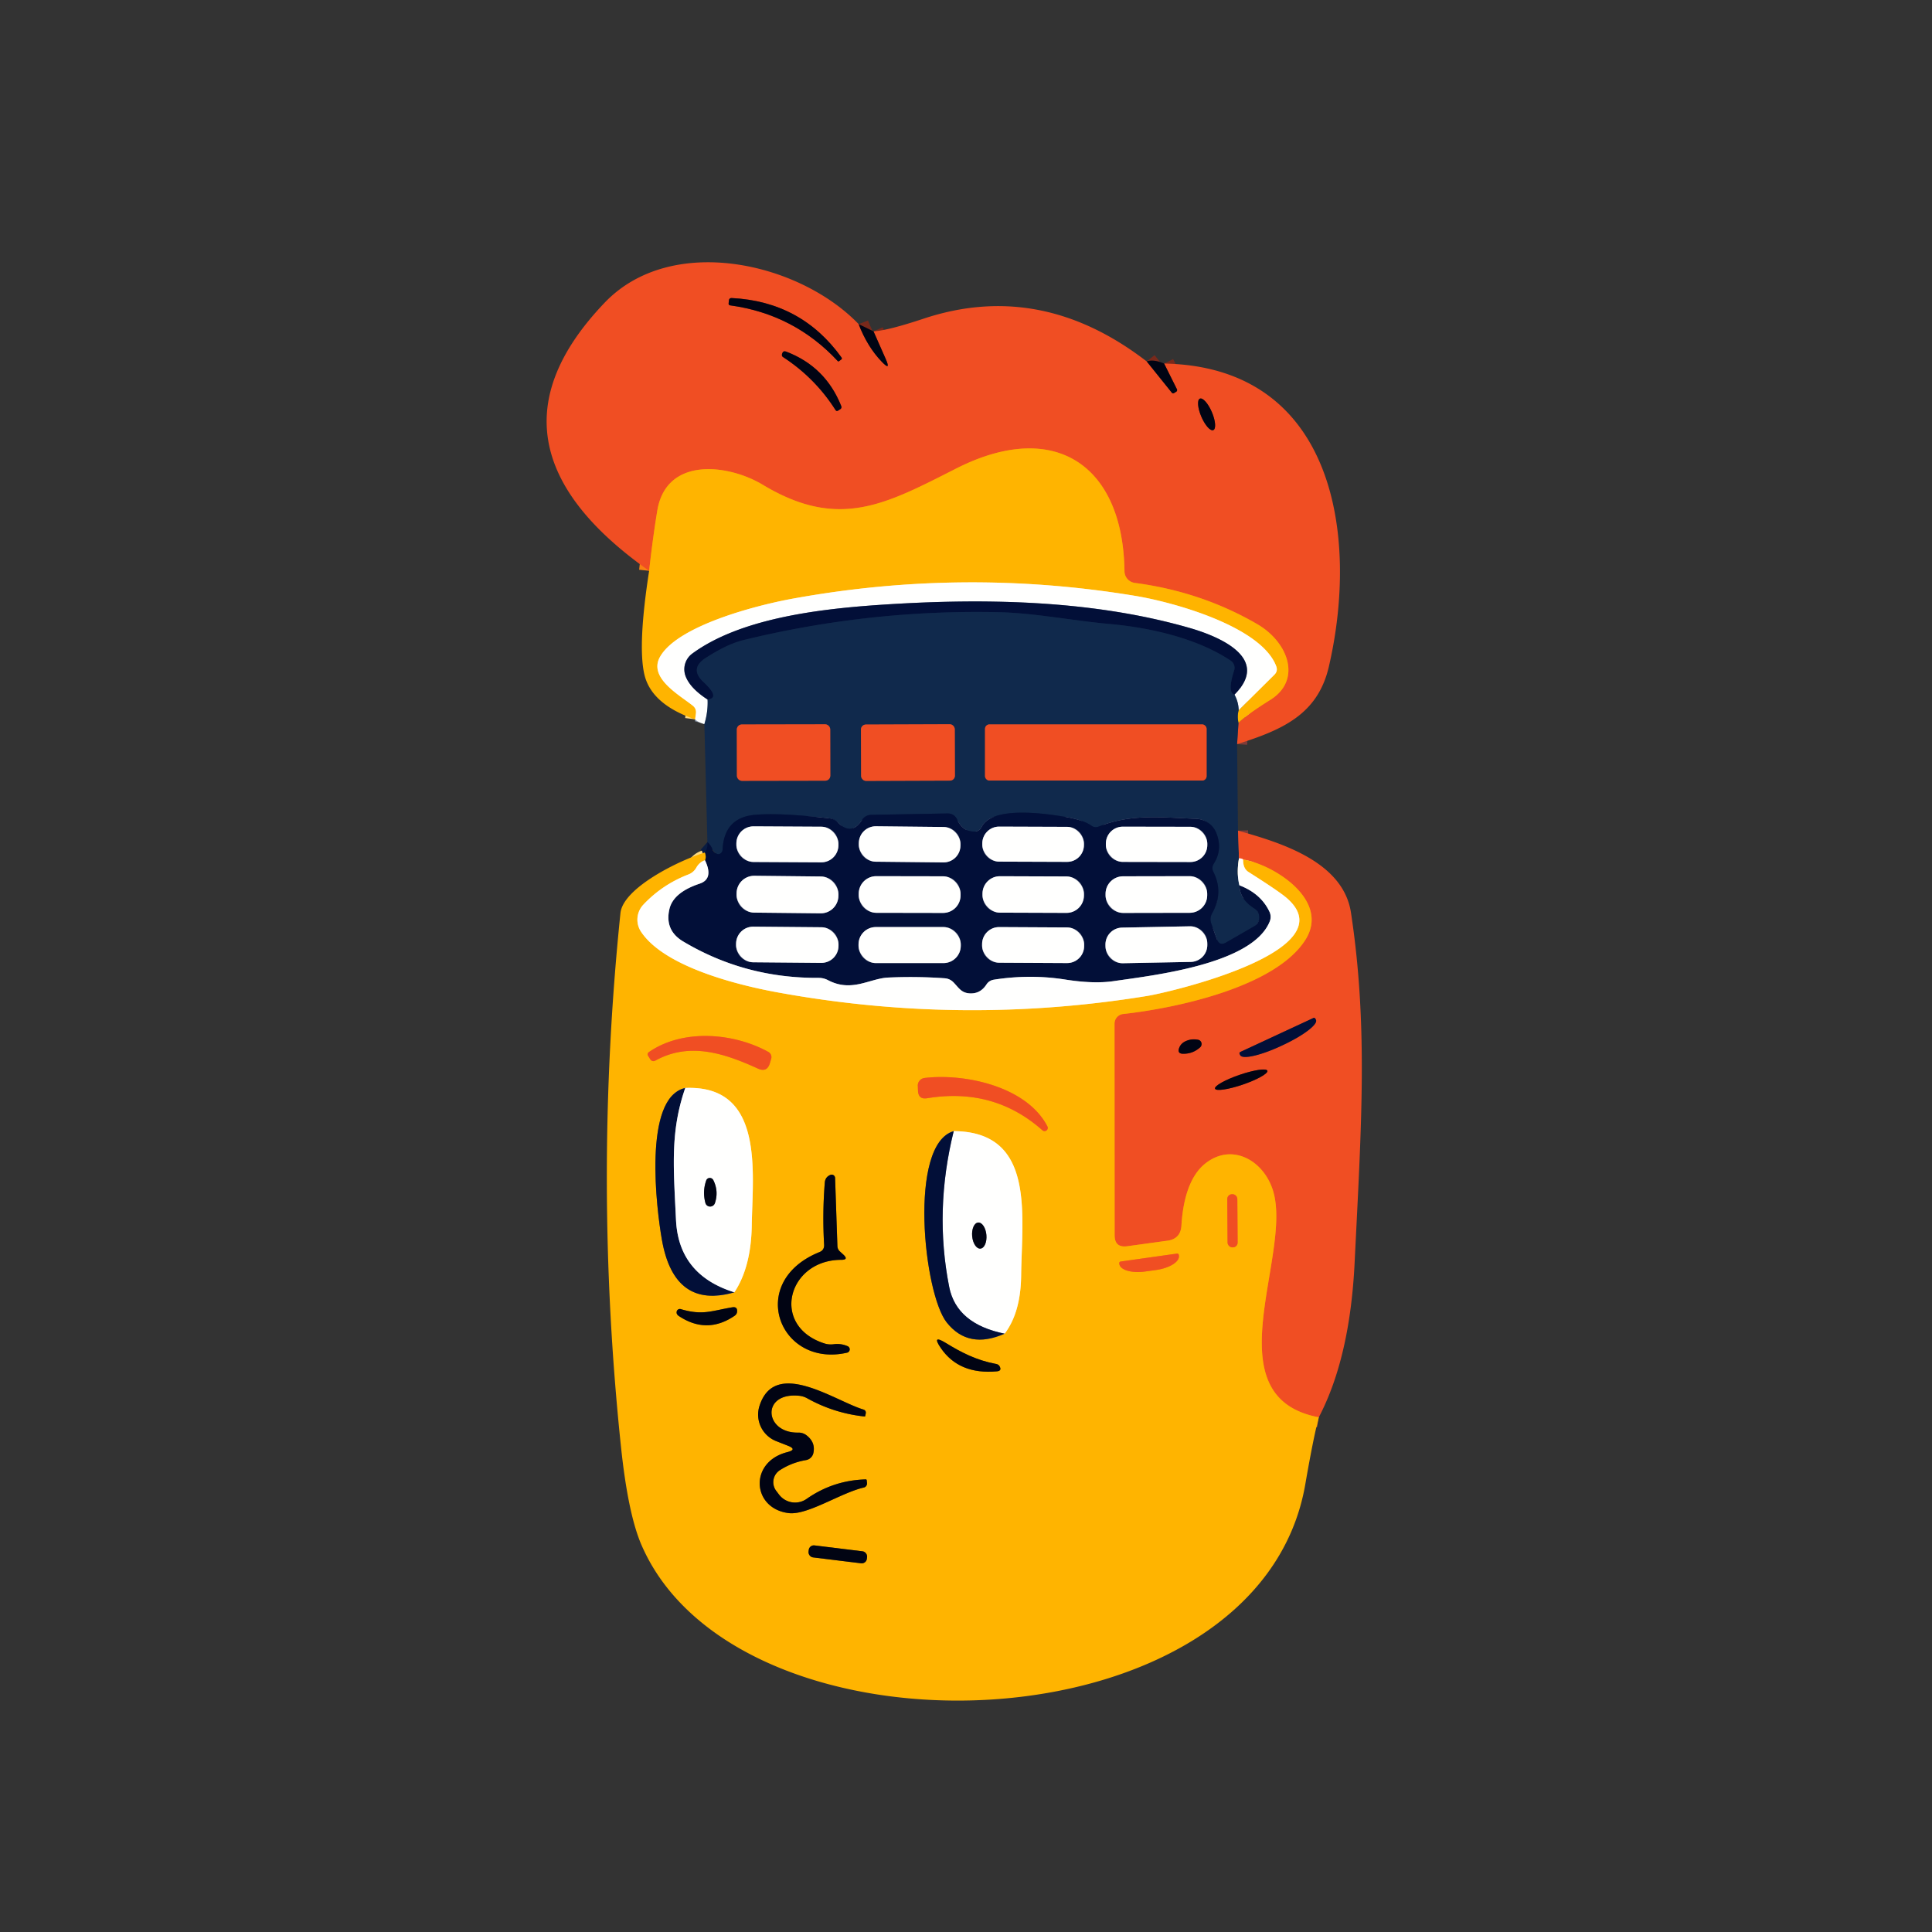<svg viewBox="0.00 0.00 192.00 192.00" version="1.1" xmlns="http://www.w3.org/2000/svg">
<rect x="0.00" y="0.00" width="192.00" height="192.00" fill="#333333" stroke="none"/>
<g stroke-linecap="butt" fill="none" stroke-width="2.00">
<path d="M 85.33 32.21
  Q 86.19 34.45 87.62 35.94
  Q 88.58 36.94 88.02 35.67
  L 86.81 32.93" stroke="#79291b"></path>
<path d="M 113.96 35.92
  L 116.45 39.02
  Q 116.55 39.14 116.68 39.06
  Q 116.78 39.00 116.89 38.93
  A 0.19 0.19 0.0 0 0 116.96 38.68
  L 115.69 36.13" stroke="#79291b"></path>
<path d="M 122.94 73.95
  L 123.08 71.83" stroke="#803c38"></path>
<path d="M 123.08 71.83
  Q 123.94 70.99 126.26 69.54
  C 129.39 67.57 128.04 63.83 124.95 62.03
  Q 119.39 58.80 112.78 57.93
  A 1.18 1.18 0.0 0 1 111.75 56.77
  C 111.61 46.23 104.83 41.61 95.07 46.54
  C 88.05 50.09 83.39 52.74 75.81 48.18
  C 72.43 46.14 66.22 45.32 65.32 50.75
  Q 64.87 53.49 64.51 56.73" stroke="#f88112"></path>
<path d="M 123.08 71.83
  Q 122.93 71.17 123.10 70.57" stroke="#886f26"></path>
<path d="M 123.10 70.57
  L 126.65 67.05
  Q 127.01 66.69 126.83 66.21
  C 125.35 62.27 116.67 59.85 112.77 59.21
  Q 95.74 56.40 78.75 59.50
  C 75.08 60.17 67.35 62.19 65.60 65.26
  C 64.40 67.36 67.50 69.05 68.85 70.13
  Q 69.22 70.43 69.16 70.90
  L 69.08 71.49" stroke="#ffda7f"></path>
<path d="M 123.03 82.55
  L 123.13 85.30" stroke="#803c38"></path>
<path d="M 123.13 85.30
  Q 122.87 86.77 123.17 87.98" stroke="#8894a5"></path>
<path d="M 123.17 87.98
  Q 123.20 89.37 124.67 90.29
  A 1.04 1.03 -43.9 0 1 124.63 92.06
  L 121.84 93.67
  Q 121.19 94.04 120.93 93.33
  L 120.38 91.80
  Q 120.18 91.26 120.46 90.76
  Q 121.62 88.71 120.59 86.66
  Q 120.37 86.23 120.63 85.82
  Q 121.53 84.40 120.87 82.77
  A 2.26 2.25 -10.1 0 0 118.86 81.37
  C 115.43 81.25 112.46 80.84 109.20 82.14
  Q 108.80 82.30 108.45 82.05
  Q 107.61 81.44 105.50 81.12
  C 104.17 80.92 98.62 80.01 97.55 82.19
  Q 97.32 82.64 96.82 82.64
  Q 95.67 82.64 95.13 81.46
  Q 94.83 80.83 94.14 80.84
  L 86.57 80.98
  A 1.10 1.09 -73.7 0 0 85.67 81.48
  Q 84.61 83.12 83.25 81.72
  Q 82.93 81.38 82.46 81.33
  Q 77.45 80.75 75.00 80.98
  Q 71.96 81.26 71.81 84.44
  Q 71.79 84.69 71.58 84.83
  Q 71.38 84.96 71.09 84.77
  Q 70.89 84.64 70.80 84.41
  Q 70.65 84.00 70.30 83.69" stroke="#091c42"></path>
<path d="M 123.10 70.57
  Q 123.07 69.73 122.68 69.03" stroke="#8894a5"></path>
<path d="M 122.68 69.03
  C 126.49 65.23 120.62 63.08 118.10 62.37
  C 108.25 59.56 97.33 59.42 87.01 60.14
  C 81.30 60.55 73.53 61.47 68.79 64.96
  A 1.94 1.93 60.8 0 0 68.15 67.24
  Q 68.62 68.42 70.32 69.52" stroke="#81879b"></path>
<path d="M 70.32 69.52
  Q 70.37 70.75 70.00 71.96" stroke="#8894a5"></path>
<path d="M 131.06 140.85
  C 120.31 138.81 128.55 124.64 126.49 118.26
  C 125.53 115.27 122.37 113.52 119.73 115.67
  C 118.03 117.06 117.53 119.75 117.41 121.79
  Q 117.33 123.12 116.01 123.30
  L 112.02 123.85
  Q 110.77 124.02 110.77 122.75
  L 110.76 101.73
  A 0.97 0.96 87.0 0 1 111.62 100.77
  C 116.76 100.21 126.76 98.12 129.74 93.38
  C 132.22 89.43 126.52 85.90 123.54 85.42" stroke="#f88112"></path>
<path d="M 123.54 85.42
  Q 123.43 85.31 123.13 85.30" stroke="#f8a791"></path>
<path d="M 122.68 69.03
  Q 121.94 68.82 122.65 66.62
  A 0.85 0.84 -64.7 0 0 122.31 65.66
  C 118.97 63.41 114.21 62.36 110.25 62.01
  C 106.52 61.67 102.73 60.91 99.24 60.84
  Q 86.39 60.56 73.89 63.61
  C 72.57 63.93 71.23 64.68 70.14 65.38
  Q 68.47 66.45 69.93 67.80
  Q 71.61 69.36 70.32 69.52" stroke="#091c42"></path>
<path d="M 123.17 87.98
  Q 125.31 88.80 126.16 90.61
  A 1.20 1.20 0.0 0 1 126.19 91.56
  C 124.49 95.85 114.51 96.94 110.70 97.50
  Q 108.71 97.80 105.82 97.34
  Q 102.35 96.80 98.77 97.36
  Q 98.29 97.44 98.03 97.84
  Q 97.38 98.84 96.24 98.71
  C 95.50 98.62 95.24 98.12 94.76 97.63
  Q 94.40 97.26 93.89 97.22
  Q 91.08 97.02 88.25 97.15
  C 86.41 97.24 84.65 98.65 82.29 97.41
  Q 81.85 97.18 81.36 97.18
  Q 74.04 97.23 67.89 93.56
  Q 66.05 92.46 66.52 90.37
  Q 66.89 88.70 69.52 87.82
  Q 70.95 87.35 70.06 85.49" stroke="#81879b"></path>
<path d="M 70.06 85.49
  Q 70.21 85.15 70.04 84.73" stroke="#81621c"></path>
<path d="M 70.06 85.49
  Q 69.51 85.67 69.19 86.24
  A 1.52 1.49 -85.0 0 1 68.42 86.90
  Q 65.82 87.90 63.93 89.91
  A 2.17 2.17 0.0 0 0 63.71 92.60
  C 66.04 96.10 73.34 97.90 77.27 98.62
  Q 95.59 101.97 113.98 98.98
  C 116.48 98.57 134.01 94.42 127.81 89.19
  Q 127.04 88.54 124.08 86.66
  Q 123.52 86.31 123.54 85.42" stroke="#ffda7f"></path>
<path d="M 72.58 30.35
  Q 78.92 31.22 83.26 35.89
  Q 83.31 35.94 83.37 35.90
  L 83.60 35.73
  Q 83.71 35.65 83.63 35.53
  Q 79.64 29.97 72.72 29.62
  Q 72.46 29.61 72.44 29.86
  L 72.41 30.14
  Q 72.39 30.33 72.58 30.35" stroke="#79291b"></path>
<path d="M 83.50 40.67
  Q 83.68 40.55 83.60 40.35
  Q 82.04 36.43 78.12 34.94
  Q 77.84 34.84 77.74 35.11
  Q 77.64 35.37 77.81 35.48
  Q 81.01 37.56 83.04 40.76
  Q 83.14 40.90 83.28 40.81
  L 83.50 40.67" stroke="#79291b"></path>
<path d="M 120.577 42.744
  A 1.70 0.57 66.9 0 0 120.434 40.956
  A 1.70 0.57 66.9 0 0 119.243 39.616
  A 1.70 0.57 66.9 0 0 119.386 41.404
  A 1.70 0.57 66.9 0 0 120.577 42.744" stroke="#79291b"></path>
<path d="M 82.506 72.482
  A 0.50 0.50 0.0 0 0 82.005 71.983
  L 73.725 71.997
  A 0.50 0.50 0.0 0 0 73.226 72.498
  L 73.234 77.098
  A 0.50 0.50 0.0 0 0 73.735 77.597
  L 82.015 77.583
  A 0.50 0.50 0.0 0 0 82.514 77.082
  L 82.506 72.482" stroke="#803c38"></path>
<path d="M 94.882 72.464
  A 0.49 0.49 0.0 0 0 94.39 71.975
  L 86.05 72.005
  A 0.49 0.49 0.0 0 0 85.562 72.496
  L 85.578 77.116
  A 0.49 0.49 0.0 0 0 86.07 77.605
  L 94.41 77.575
  A 0.49 0.49 0.0 0 0 94.898 77.084
  L 94.882 72.464" stroke="#803c38"></path>
<path d="M 119.91 72.43
  A 0.44 0.44 0.0 0 0 119.47 71.99
  L 98.33 71.99
  A 0.44 0.44 0.0 0 0 97.89 72.43
  L 97.89 77.13
  A 0.44 0.44 0.0 0 0 98.33 77.57
  L 119.47 77.57
  A 0.44 0.44 0.0 0 0 119.91 77.13
  L 119.91 72.43" stroke="#803c38"></path>
<path d="M 83.32 83.867
  A 1.70 1.70 0.0 0 0 81.629 82.158
  L 74.889 82.122
  A 1.70 1.70 0.0 0 0 73.18 83.814
  L 73.18 83.954
  A 1.70 1.70 0.0 0 0 74.871 85.662
  L 81.611 85.698
  A 1.70 1.70 0.0 0 0 83.32 84.007
  L 83.32 83.867" stroke="#81879b"></path>
<path d="M 95.451 83.883
  A 1.68 1.68 0.0 0 0 93.788 82.185
  L 87.049 82.115
  A 1.68 1.68 0.0 0 0 85.351 83.777
  L 85.349 83.937
  A 1.68 1.68 0.0 0 0 87.012 85.635
  L 93.751 85.705
  A 1.68 1.68 0.0 0 0 95.449 84.043
  L 95.451 83.883" stroke="#81879b"></path>
<path d="M 107.72 83.848
  A 1.67 1.67 0.0 0 0 106.056 82.172
  L 99.296 82.148
  A 1.67 1.67 0.0 0 0 97.62 83.812
  L 97.62 83.952
  A 1.67 1.67 0.0 0 0 99.284 85.628
  L 106.044 85.652
  A 1.67 1.67 0.0 0 0 107.72 83.988
  L 107.72 83.848" stroke="#81879b"></path>
<path d="M 119.98 83.849
  A 1.68 1.68 0.0 0 0 118.303 82.166
  L 111.583 82.154
  A 1.68 1.68 0.0 0 0 109.9 83.831
  L 109.9 83.971
  A 1.68 1.68 0.0 0 0 111.577 85.654
  L 118.297 85.666
  A 1.68 1.68 0.0 0 0 119.98 83.989
  L 119.98 83.849" stroke="#81879b"></path>
<path d="M 83.321 88.873
  A 1.75 1.75 0.0 0 0 81.589 87.105
  L 74.969 87.035
  A 1.75 1.75 0.0 0 0 73.201 88.767
  L 73.199 88.927
  A 1.75 1.75 0.0 0 0 74.931 90.695
  L 81.551 90.765
  A 1.75 1.75 0.0 0 0 83.319 89.033
  L 83.321 88.873" stroke="#81879b"></path>
<path d="M 95.46 88.829
  A 1.74 1.74 0.0 0 0 93.723 87.086
  L 87.083 87.074
  A 1.74 1.74 0.0 0 0 85.34 88.811
  L 85.34 88.971
  A 1.74 1.74 0.0 0 0 87.077 90.714
  L 93.717 90.726
  A 1.74 1.74 0.0 0 0 95.46 88.989
  L 95.46 88.829" stroke="#81879b"></path>
<path d="M 107.72 88.838
  A 1.73 1.73 0.0 0 0 105.996 87.102
  L 99.376 87.079
  A 1.73 1.73 0.0 0 0 97.64 88.802
  L 97.64 88.962
  A 1.73 1.73 0.0 0 0 99.364 90.698
  L 105.984 90.722
  A 1.73 1.73 0.0 0 0 107.72 88.998
  L 107.72 88.838" stroke="#81879b"></path>
<path d="M 119.97 88.811
  A 1.74 1.74 0.0 0 0 118.227 87.074
  L 111.607 87.086
  A 1.74 1.74 0.0 0 0 109.87 88.829
  L 109.87 88.989
  A 1.74 1.74 0.0 0 0 111.613 90.726
  L 118.233 90.714
  A 1.74 1.74 0.0 0 0 119.97 88.971
  L 119.97 88.811" stroke="#81879b"></path>
<path d="M 83.33 93.864
  A 1.70 1.70 0.0 0 0 81.645 92.15
  L 74.866 92.091
  A 1.70 1.70 0.0 0 0 73.151 93.776
  L 73.15 93.916
  A 1.70 1.70 0.0 0 0 74.835 95.63
  L 81.614 95.689
  A 1.70 1.70 0.0 0 0 83.329 94.004
  L 83.33 93.864" stroke="#81879b"></path>
<path d="M 95.48 93.85
  A 1.72 1.72 0.0 0 0 93.76 92.13
  L 87.04 92.13
  A 1.72 1.72 0.0 0 0 85.32 93.85
  L 85.32 93.99
  A 1.72 1.72 0.0 0 0 87.04 95.71
  L 93.76 95.71
  A 1.72 1.72 0.0 0 0 95.48 93.99
  L 95.48 93.85" stroke="#81879b"></path>
<path d="M 107.74 93.867
  A 1.69 1.69 0.0 0 0 106.059 92.168
  L 99.299 92.132
  A 1.69 1.69 0.0 0 0 97.6 93.814
  L 97.6 93.974
  A 1.69 1.69 0.0 0 0 99.281 95.672
  L 106.041 95.708
  A 1.69 1.69 0.0 0 0 107.74 94.026
  L 107.74 93.867" stroke="#81879b"></path>
<path d="M 119.977 93.703
  A 1.68 1.68 0.0 0 0 118.265 92.055
  L 111.507 92.185
  A 1.68 1.68 0.0 0 0 109.859 93.897
  L 109.863 94.077
  A 1.68 1.68 0.0 0 0 111.575 95.725
  L 118.333 95.595
  A 1.68 1.68 0.0 0 0 119.981 93.883
  L 119.977 93.703" stroke="#81879b"></path>
<path d="M 130.52 101.17
  L 123.27 104.54
  A 0.15 0.15 0.0 0 0 123.19 104.74
  L 123.25 104.86
  A 4.03 0.88 -24.9 0 0 127.28 103.96
  L 127.49 103.86
  A 4.03 0.88 -24.9 0 0 130.78 101.36
  L 130.72 101.24
  A 0.15 0.15 0.0 0 0 130.52 101.17" stroke="#792f2e"></path>
<path d="M 117.98 103.41
  Q 117.33 103.64 117.16 104.22
  Q 117.03 104.70 117.53 104.72
  Q 118.53 104.75 119.27 104.08
  A 0.44 0.43 -60.9 0 0 119.06 103.33
  Q 118.48 103.22 117.98 103.41" stroke="#79291b"></path>
<path d="M 125.952 106.409
  A 2.75 0.51 -18.9 0 0 123.185 106.817
  A 2.75 0.51 -18.9 0 0 120.748 108.191
  A 2.75 0.51 -18.9 0 0 123.515 107.782
  A 2.75 0.51 -18.9 0 0 125.952 106.409" stroke="#79291b"></path>
<path d="M 76.36 104.54
  C 72.94 102.65 67.90 102.21 64.51 104.54
  Q 64.26 104.71 64.43 104.96
  L 64.61 105.25
  Q 64.82 105.57 65.15 105.39
  C 68.57 103.51 72.06 104.71 75.31 106.19
  Q 76.24 106.62 76.52 105.63
  L 76.64 105.22
  A 0.59 0.59 0.0 0 0 76.36 104.54" stroke="#f88112"></path>
<path d="M 104.10 111.96
  C 102.03 107.91 95.74 106.65 91.87 107.13
  A 0.76 0.75 -4.6 0 0 91.21 107.90
  L 91.23 108.39
  Q 91.26 109.29 92.15 109.14
  Q 98.79 108.05 103.61 112.34
  A 0.32 0.32 0.0 0 0 104.10 111.96" stroke="#f88112"></path>
<path d="M 72.98 128.43
  Q 74.65 125.90 74.71 121.75
  C 74.79 116.50 75.99 107.79 68.10 108.12" stroke="#ffda7f"></path>
<path d="M 68.10 108.12
  C 63.86 109.06 65.25 120.23 65.78 123.21
  Q 67.00 130.14 72.98 128.43" stroke="#81621c"></path>
<path d="M 68.10 108.12
  C 66.60 112.45 66.93 115.97 67.18 121.24
  Q 67.44 126.70 72.98 128.43" stroke="#81879b"></path>
<path d="M 94.78 112.41
  C 90.25 113.69 91.78 128.54 94.09 131.43
  Q 96.24 134.13 99.84 132.54" stroke="#81621c"></path>
<path d="M 99.84 132.54
  Q 101.44 130.43 101.48 126.75
  C 101.55 120.70 102.91 112.47 94.78 112.41" stroke="#ffda7f"></path>
<path d="M 99.84 132.54
  Q 95.06 131.57 94.33 127.89
  Q 92.83 120.28 94.78 112.41" stroke="#81879b"></path>
<path d="M 81.44 124.43
  C 74.14 127.38 77.43 135.96 84.17 134.43
  A 0.34 0.34 0.0 0 0 84.23 133.78
  Q 83.56 133.49 82.84 133.59
  Q 82.37 133.65 81.93 133.51
  C 76.53 131.78 78.28 125.20 83.61 125.20
  Q 84.37 125.20 83.81 124.68
  L 83.46 124.36
  A 0.76 0.73 -70.5 0 1 83.22 123.83
  L 82.99 117.06
  A 0.34 0.34 0.0 0 0 82.52 116.76
  Q 82.02 116.97 81.97 117.50
  Q 81.72 120.58 81.90 123.69
  Q 81.93 124.23 81.44 124.43" stroke="#805c0a"></path>
<path d="M 122.965 119.147
  A 0.47 0.47 0.0 0 0 122.492 118.68
  L 122.432 118.68
  A 0.47 0.47 0.0 0 0 121.965 119.153
  L 121.995 123.493
  A 0.47 0.47 0.0 0 0 122.468 123.96
  L 122.528 123.96
  A 0.47 0.47 0.0 0 0 122.995 123.487
  L 122.965 119.147" stroke="#f88112"></path>
<path d="M 116.97 124.58
  L 111.37 125.37
  A 0.16 0.16 0.0 0 0 111.23 125.55
  L 111.24 125.62
  A 2.44 1.09 -8.0 0 0 113.81 126.36
  L 114.90 126.21
  A 2.44 1.09 -8.0 0 0 117.16 124.79
  L 117.15 124.72
  A 0.16 0.16 0.0 0 0 116.97 124.58" stroke="#f88112"></path>
<path d="M 72.77 129.92
  C 70.72 130.26 69.84 130.75 67.66 130.10
  A 0.33 0.32 -81.6 0 0 67.24 130.42
  Q 67.23 130.63 67.47 130.79
  Q 70.25 132.63 72.99 130.77
  Q 73.23 130.61 73.25 130.36
  Q 73.30 129.83 72.77 129.92" stroke="#805c0a"></path>
<path d="M 99.00 135.55
  C 97.02 135.18 95.53 134.40 93.99 133.46
  Q 92.55 132.58 93.50 133.97
  Q 95.32 136.63 99.09 136.28
  Q 99.57 136.23 99.35 135.80
  Q 99.25 135.60 99.00 135.55" stroke="#805c0a"></path>
<path d="M 78.25 144.31
  C 74.41 145.27 74.72 149.92 78.38 150.37
  C 80.24 150.60 83.57 148.35 85.84 147.83
  A 0.43 0.41 79.9 0 0 86.16 147.35
  L 86.13 147.09
  Q 86.11 147.02 86.04 147.02
  Q 82.80 147.11 80.16 148.96
  A 2.00 2.00 0.0 0 1 77.42 148.53
  L 77.14 148.16
  A 1.42 1.42 0.0 0 1 77.51 146.10
  Q 78.69 145.34 80.11 145.10
  A 0.91 0.90 0.9 0 0 80.83 144.41
  Q 81.07 143.34 80.14 142.63
  A 1.30 1.30 0.0 0 0 79.33 142.37
  C 75.94 142.44 75.61 138.33 79.42 138.71
  A 2.11 2.00 60.6 0 1 80.20 138.95
  Q 82.79 140.40 85.74 140.75
  Q 85.97 140.77 85.97 140.77
  L 86.03 140.51
  Q 86.11 140.17 85.78 140.07
  C 82.95 139.21 76.99 134.92 75.47 139.74
  A 2.83 2.83 0.0 0 0 77.12 143.21
  L 78.29 143.67
  Q 79.27 144.05 78.25 144.31" stroke="#805c0a"></path>
<path d="M 86.169 154.737
  A 0.51 0.51 0.0 0 0 85.725 154.168
  L 80.941 153.581
  A 0.51 0.51 0.0 0 0 80.373 154.025
  L 80.351 154.203
  A 0.51 0.51 0.0 0 0 80.795 154.772
  L 85.579 155.359
  A 0.51 0.51 0.0 0 0 86.147 154.915
  L 86.169 154.737" stroke="#805c0a"></path>
<path d="M 70.89 117.28
  A 0.39 0.38 41.5 0 0 70.18 117.32
  Q 69.80 118.41 70.10 119.54
  A 0.50 0.49 -43.6 0 0 71.05 119.56
  Q 71.44 118.39 70.89 117.28" stroke="#808289"></path>
<path d="M 97.436 124.085
  A 1.30 0.71 84.9 0 0 98.027 122.727
  A 1.30 0.71 84.9 0 0 97.204 121.495
  A 1.30 0.71 84.9 0 0 96.613 122.853
  A 1.30 0.71 84.9 0 0 97.436 124.085" stroke="#808289"></path>
</g>
<path d="M 85.33 32.21
  Q 86.19 34.45 87.62 35.94
  Q 88.58 36.94 88.02 35.67
  L 86.81 32.93
  Q 88.23 32.85 91.75 31.68
  Q 103.42 27.79 113.96 35.92
  L 116.45 39.02
  Q 116.55 39.14 116.68 39.06
  Q 116.78 39.00 116.89 38.93
  A 0.19 0.19 0.0 0 0 116.96 38.68
  L 115.69 36.13
  C 132.59 36.45 135.09 53.17 132.06 66.25
  C 130.97 70.94 127.55 72.51 122.94 73.95
  L 123.08 71.83
  Q 123.94 70.99 126.26 69.54
  C 129.39 67.57 128.04 63.83 124.95 62.03
  Q 119.39 58.80 112.78 57.93
  A 1.18 1.18 0.0 0 1 111.75 56.77
  C 111.61 46.23 104.83 41.61 95.07 46.54
  C 88.05 50.09 83.39 52.74 75.81 48.18
  C 72.43 46.14 66.22 45.32 65.32 50.75
  Q 64.87 53.49 64.51 56.73
  Q 46.66 44.13 60.09 30.08
  C 66.72 23.15 79.41 26.06 85.33 32.21
  Z
  M 72.58 30.35
  Q 78.92 31.22 83.26 35.89
  Q 83.31 35.94 83.37 35.90
  L 83.60 35.73
  Q 83.71 35.65 83.63 35.53
  Q 79.64 29.97 72.72 29.62
  Q 72.46 29.61 72.44 29.86
  L 72.41 30.14
  Q 72.39 30.33 72.58 30.35
  Z
  M 83.50 40.67
  Q 83.68 40.55 83.60 40.35
  Q 82.04 36.43 78.12 34.94
  Q 77.84 34.84 77.74 35.11
  Q 77.64 35.37 77.81 35.48
  Q 81.01 37.56 83.04 40.76
  Q 83.14 40.90 83.28 40.81
  L 83.50 40.67
  Z
  M 120.577 42.744
  A 1.70 0.57 66.9 0 0 120.434 40.956
  A 1.70 0.57 66.9 0 0 119.243 39.616
  A 1.70 0.57 66.9 0 0 119.386 41.404
  A 1.70 0.57 66.9 0 0 120.577 42.744
  Z" fill="#f04e23"></path>
<path d="M 72.58 30.35
  Q 72.39 30.33 72.41 30.14
  L 72.44 29.86
  Q 72.46 29.61 72.72 29.62
  Q 79.64 29.97 83.63 35.53
  Q 83.71 35.65 83.60 35.73
  L 83.37 35.90
  Q 83.31 35.94 83.26 35.89
  Q 78.92 31.22 72.58 30.35
  Z" fill="#010413"></path>
<path d="M 85.33 32.21
  L 86.81 32.93
  L 88.02 35.67
  Q 88.58 36.94 87.62 35.94
  Q 86.19 34.45 85.33 32.21
  Z" fill="#010413"></path>
<path d="M 83.04 40.76
  Q 81.01 37.56 77.81 35.48
  Q 77.64 35.37 77.74 35.11
  Q 77.84 34.84 78.12 34.94
  Q 82.04 36.43 83.60 40.35
  Q 83.68 40.55 83.50 40.67
  L 83.28 40.81
  Q 83.14 40.90 83.04 40.76
  Z" fill="#010413"></path>
<path d="M 113.96 35.92
  Q 114.64 35.68 115.69 36.13
  L 116.96 38.68
  A 0.19 0.19 0.0 0 1 116.89 38.93
  Q 116.78 39.00 116.68 39.06
  Q 116.55 39.14 116.45 39.02
  L 113.96 35.92
  Z" fill="#010413"></path>
<ellipse ry="0.57" rx="1.70" transform="translate(119.91,41.18) rotate(66.9)" cy="0.00" cx="0.00" fill="#010413"></ellipse>
<path d="M 123.08 71.83
  Q 122.93 71.17 123.10 70.57
  L 126.65 67.05
  Q 127.01 66.69 126.83 66.21
  C 125.35 62.27 116.67 59.85 112.77 59.21
  Q 95.74 56.40 78.75 59.50
  C 75.08 60.17 67.35 62.19 65.60 65.26
  C 64.40 67.36 67.50 69.05 68.85 70.13
  Q 69.22 70.43 69.16 70.90
  L 69.08 71.49
  Q 64.71 69.99 64.03 67.00
  Q 63.37 64.09 64.51 56.73
  Q 64.87 53.49 65.32 50.75
  C 66.22 45.32 72.43 46.14 75.81 48.18
  C 83.39 52.74 88.05 50.09 95.07 46.54
  C 104.83 41.61 111.61 46.23 111.75 56.77
  A 1.18 1.18 0.0 0 0 112.78 57.93
  Q 119.39 58.80 124.95 62.03
  C 128.04 63.83 129.39 67.57 126.26 69.54
  Q 123.94 70.99 123.08 71.83
  Z" fill="#ffb400"></path>
<path d="M 123.10 70.57
  Q 123.07 69.73 122.68 69.03
  C 126.49 65.23 120.62 63.08 118.10 62.37
  C 108.25 59.56 97.33 59.42 87.01 60.14
  C 81.30 60.55 73.53 61.47 68.79 64.96
  A 1.94 1.93 60.8 0 0 68.15 67.24
  Q 68.62 68.42 70.32 69.52
  Q 70.37 70.75 70.00 71.96
  Q 69.29 71.74 69.08 71.49
  L 69.16 70.90
  Q 69.22 70.43 68.85 70.13
  C 67.50 69.05 64.40 67.36 65.60 65.26
  C 67.35 62.19 75.08 60.17 78.75 59.50
  Q 95.74 56.40 112.77 59.21
  C 116.67 59.85 125.35 62.27 126.83 66.21
  Q 127.01 66.69 126.65 67.05
  L 123.10 70.57
  Z" fill="#fffffe"></path>
<path d="M 122.68 69.03
  Q 121.94 68.82 122.65 66.62
  A 0.85 0.84 -64.7 0 0 122.31 65.66
  C 118.97 63.41 114.21 62.36 110.25 62.01
  C 106.52 61.67 102.73 60.91 99.24 60.84
  Q 86.39 60.56 73.89 63.61
  C 72.57 63.93 71.23 64.68 70.14 65.38
  Q 68.47 66.45 69.93 67.80
  Q 71.61 69.36 70.32 69.52
  Q 68.62 68.42 68.15 67.24
  A 1.94 1.93 60.8 0 1 68.79 64.96
  C 73.53 61.47 81.30 60.55 87.01 60.14
  C 97.33 59.42 108.25 59.56 118.10 62.37
  C 120.62 63.08 126.49 65.23 122.68 69.03
  Z" fill="#020f38"></path>
<path d="M 122.68 69.03
  Q 123.07 69.73 123.10 70.57
  Q 122.93 71.17 123.08 71.83
  L 122.94 73.95
  L 123.03 82.55
  L 123.13 85.30
  Q 122.87 86.77 123.17 87.98
  Q 123.20 89.37 124.67 90.29
  A 1.04 1.03 -43.9 0 1 124.63 92.06
  L 121.84 93.67
  Q 121.19 94.04 120.93 93.33
  L 120.38 91.80
  Q 120.18 91.26 120.46 90.76
  Q 121.62 88.71 120.59 86.66
  Q 120.37 86.23 120.63 85.82
  Q 121.53 84.40 120.87 82.77
  A 2.26 2.25 -10.1 0 0 118.86 81.37
  C 115.43 81.25 112.46 80.84 109.20 82.14
  Q 108.80 82.30 108.45 82.05
  Q 107.61 81.44 105.50 81.12
  C 104.17 80.92 98.62 80.01 97.55 82.19
  Q 97.32 82.64 96.82 82.64
  Q 95.67 82.64 95.13 81.46
  Q 94.83 80.83 94.14 80.84
  L 86.57 80.98
  A 1.10 1.09 -73.7 0 0 85.67 81.48
  Q 84.61 83.12 83.25 81.72
  Q 82.93 81.38 82.46 81.33
  Q 77.45 80.75 75.00 80.98
  Q 71.96 81.26 71.81 84.44
  Q 71.79 84.69 71.58 84.83
  Q 71.38 84.96 71.09 84.77
  Q 70.89 84.64 70.80 84.41
  Q 70.65 84.00 70.30 83.69
  L 70.00 71.96
  Q 70.37 70.75 70.32 69.52
  Q 71.61 69.36 69.93 67.80
  Q 68.47 66.45 70.14 65.38
  C 71.23 64.68 72.57 63.93 73.89 63.61
  Q 86.39 60.56 99.24 60.84
  C 102.73 60.91 106.52 61.67 110.25 62.01
  C 114.21 62.36 118.97 63.41 122.31 65.66
  A 0.85 0.84 -64.7 0 1 122.65 66.62
  Q 121.94 68.82 122.68 69.03
  Z
  M 82.506 72.482
  A 0.50 0.50 0.0 0 0 82.005 71.983
  L 73.725 71.997
  A 0.50 0.50 0.0 0 0 73.226 72.498
  L 73.234 77.098
  A 0.50 0.50 0.0 0 0 73.735 77.597
  L 82.015 77.583
  A 0.50 0.50 0.0 0 0 82.514 77.082
  L 82.506 72.482
  Z
  M 94.882 72.464
  A 0.49 0.49 0.0 0 0 94.39 71.975
  L 86.05 72.005
  A 0.49 0.49 0.0 0 0 85.562 72.496
  L 85.578 77.116
  A 0.49 0.49 0.0 0 0 86.07 77.605
  L 94.41 77.575
  A 0.49 0.49 0.0 0 0 94.898 77.084
  L 94.882 72.464
  Z
  M 119.91 72.43
  A 0.44 0.44 0.0 0 0 119.47 71.99
  L 98.33 71.99
  A 0.44 0.44 0.0 0 0 97.89 72.43
  L 97.89 77.13
  A 0.44 0.44 0.0 0 0 98.33 77.57
  L 119.47 77.57
  A 0.44 0.44 0.0 0 0 119.91 77.13
  L 119.91 72.43
  Z" fill="#10294c"></path>
<rect rx="0.50" height="5.60" width="9.28" transform="translate(77.87,74.79) rotate(-0.1)" y="-2.80" x="-4.64" fill="#f04e23"></rect>
<rect rx="0.49" height="5.60" width="9.32" transform="translate(90.23,74.79) rotate(-0.2)" y="-2.80" x="-4.66" fill="#f04e23"></rect>
<rect rx="0.44" height="5.58" width="22.02" y="71.99" x="97.89" fill="#f04e23"></rect>
<path d="M 123.17 87.98
  Q 125.31 88.80 126.16 90.61
  A 1.20 1.20 0.0 0 1 126.19 91.56
  C 124.49 95.85 114.51 96.94 110.70 97.50
  Q 108.71 97.80 105.82 97.34
  Q 102.35 96.80 98.77 97.36
  Q 98.29 97.44 98.03 97.84
  Q 97.38 98.84 96.24 98.71
  C 95.50 98.62 95.24 98.12 94.76 97.63
  Q 94.40 97.26 93.89 97.22
  Q 91.08 97.02 88.25 97.15
  C 86.41 97.24 84.65 98.65 82.29 97.41
  Q 81.85 97.18 81.36 97.18
  Q 74.04 97.23 67.89 93.56
  Q 66.05 92.46 66.52 90.37
  Q 66.89 88.70 69.52 87.82
  Q 70.95 87.35 70.06 85.49
  Q 70.21 85.15 70.04 84.73
  Q 70.36 84.29 70.30 83.69
  Q 70.65 84.00 70.80 84.41
  Q 70.89 84.64 71.09 84.77
  Q 71.38 84.96 71.58 84.83
  Q 71.79 84.69 71.81 84.44
  Q 71.96 81.26 75.00 80.98
  Q 77.45 80.75 82.46 81.33
  Q 82.93 81.38 83.25 81.72
  Q 84.61 83.12 85.67 81.48
  A 1.10 1.09 -73.7 0 1 86.57 80.98
  L 94.14 80.84
  Q 94.83 80.83 95.13 81.46
  Q 95.67 82.64 96.82 82.64
  Q 97.32 82.64 97.55 82.19
  C 98.62 80.01 104.17 80.92 105.50 81.12
  Q 107.61 81.44 108.45 82.05
  Q 108.80 82.30 109.20 82.14
  C 112.46 80.84 115.43 81.25 118.86 81.37
  A 2.26 2.25 -10.1 0 1 120.87 82.77
  Q 121.53 84.40 120.63 85.82
  Q 120.37 86.23 120.59 86.66
  Q 121.62 88.71 120.46 90.76
  Q 120.18 91.26 120.38 91.80
  L 120.93 93.33
  Q 121.19 94.04 121.84 93.67
  L 124.63 92.06
  A 1.04 1.03 -43.9 0 0 124.67 90.29
  Q 123.20 89.37 123.17 87.98
  Z
  M 83.32 83.867
  A 1.70 1.70 0.0 0 0 81.629 82.158
  L 74.889 82.122
  A 1.70 1.70 0.0 0 0 73.18 83.814
  L 73.18 83.954
  A 1.70 1.70 0.0 0 0 74.871 85.662
  L 81.611 85.698
  A 1.70 1.70 0.0 0 0 83.32 84.007
  L 83.32 83.867
  Z
  M 95.451 83.883
  A 1.68 1.68 0.0 0 0 93.788 82.185
  L 87.049 82.115
  A 1.68 1.68 0.0 0 0 85.351 83.777
  L 85.349 83.937
  A 1.68 1.68 0.0 0 0 87.012 85.635
  L 93.751 85.705
  A 1.68 1.68 0.0 0 0 95.449 84.043
  L 95.451 83.883
  Z
  M 107.72 83.848
  A 1.67 1.67 0.0 0 0 106.056 82.172
  L 99.296 82.148
  A 1.67 1.67 0.0 0 0 97.62 83.812
  L 97.62 83.952
  A 1.67 1.67 0.0 0 0 99.284 85.628
  L 106.044 85.652
  A 1.67 1.67 0.0 0 0 107.72 83.988
  L 107.72 83.848
  Z
  M 119.98 83.849
  A 1.68 1.68 0.0 0 0 118.303 82.166
  L 111.583 82.154
  A 1.68 1.68 0.0 0 0 109.9 83.831
  L 109.9 83.971
  A 1.68 1.68 0.0 0 0 111.577 85.654
  L 118.297 85.666
  A 1.68 1.68 0.0 0 0 119.98 83.989
  L 119.98 83.849
  Z
  M 83.321 88.873
  A 1.75 1.75 0.0 0 0 81.589 87.105
  L 74.969 87.035
  A 1.75 1.75 0.0 0 0 73.201 88.767
  L 73.199 88.927
  A 1.75 1.75 0.0 0 0 74.931 90.695
  L 81.551 90.765
  A 1.75 1.75 0.0 0 0 83.319 89.033
  L 83.321 88.873
  Z
  M 95.46 88.829
  A 1.74 1.74 0.0 0 0 93.723 87.086
  L 87.083 87.074
  A 1.74 1.74 0.0 0 0 85.34 88.811
  L 85.34 88.971
  A 1.74 1.74 0.0 0 0 87.077 90.714
  L 93.717 90.726
  A 1.74 1.74 0.0 0 0 95.46 88.989
  L 95.46 88.829
  Z
  M 107.72 88.838
  A 1.73 1.73 0.0 0 0 105.996 87.102
  L 99.376 87.079
  A 1.73 1.73 0.0 0 0 97.64 88.802
  L 97.64 88.962
  A 1.73 1.73 0.0 0 0 99.364 90.698
  L 105.984 90.722
  A 1.73 1.73 0.0 0 0 107.72 88.998
  L 107.72 88.838
  Z
  M 119.97 88.811
  A 1.74 1.74 0.0 0 0 118.227 87.074
  L 111.607 87.086
  A 1.74 1.74 0.0 0 0 109.87 88.829
  L 109.87 88.989
  A 1.74 1.74 0.0 0 0 111.613 90.726
  L 118.233 90.714
  A 1.74 1.74 0.0 0 0 119.97 88.971
  L 119.97 88.811
  Z
  M 83.33 93.864
  A 1.70 1.70 0.0 0 0 81.645 92.15
  L 74.866 92.091
  A 1.70 1.70 0.0 0 0 73.151 93.776
  L 73.15 93.916
  A 1.70 1.70 0.0 0 0 74.835 95.63
  L 81.614 95.689
  A 1.70 1.70 0.0 0 0 83.329 94.004
  L 83.33 93.864
  Z
  M 95.48 93.85
  A 1.72 1.72 0.0 0 0 93.76 92.13
  L 87.04 92.13
  A 1.72 1.72 0.0 0 0 85.32 93.85
  L 85.32 93.99
  A 1.72 1.72 0.0 0 0 87.04 95.71
  L 93.76 95.71
  A 1.72 1.72 0.0 0 0 95.48 93.99
  L 95.48 93.85
  Z
  M 107.74 93.867
  A 1.69 1.69 0.0 0 0 106.059 92.168
  L 99.299 92.132
  A 1.69 1.69 0.0 0 0 97.6 93.814
  L 97.6 93.974
  A 1.69 1.69 0.0 0 0 99.281 95.672
  L 106.041 95.708
  A 1.69 1.69 0.0 0 0 107.74 94.026
  L 107.74 93.867
  Z
  M 119.977 93.703
  A 1.68 1.68 0.0 0 0 118.265 92.055
  L 111.507 92.185
  A 1.68 1.68 0.0 0 0 109.859 93.897
  L 109.863 94.077
  A 1.68 1.68 0.0 0 0 111.575 95.725
  L 118.333 95.595
  A 1.68 1.68 0.0 0 0 119.981 93.883
  L 119.977 93.703
  Z" fill="#020f38"></path>
<rect rx="1.70" height="3.54" width="10.14" transform="translate(78.25,83.91) rotate(0.3)" y="-1.77" x="-5.07" fill="#fffffe"></rect>
<rect rx="1.68" height="3.52" width="10.10" transform="translate(90.40,83.91) rotate(0.6)" y="-1.76" x="-5.05" fill="#fffffe"></rect>
<rect rx="1.67" height="3.48" width="10.10" transform="translate(102.67,83.90) rotate(0.2)" y="-1.74" x="-5.05" fill="#fffffe"></rect>
<rect rx="1.68" height="3.50" width="10.08" transform="translate(114.94,83.91) rotate(0.1)" y="-1.75" x="-5.04" fill="#fffffe"></rect>
<path d="M 123.03 82.55
  C 127.19 83.72 133.49 85.59 134.26 90.71
  C 135.96 101.92 135.30 111.71 134.62 125.50
  Q 134.16 134.93 131.06 140.85
  C 120.31 138.81 128.55 124.64 126.49 118.26
  C 125.53 115.27 122.37 113.52 119.73 115.67
  C 118.03 117.06 117.53 119.75 117.41 121.79
  Q 117.33 123.12 116.01 123.30
  L 112.02 123.85
  Q 110.77 124.02 110.77 122.75
  L 110.76 101.73
  A 0.97 0.96 87.0 0 1 111.62 100.77
  C 116.76 100.21 126.76 98.12 129.74 93.38
  C 132.22 89.43 126.52 85.90 123.54 85.42
  Q 123.43 85.31 123.13 85.30
  L 123.03 82.55
  Z
  M 130.52 101.17
  L 123.27 104.54
  A 0.15 0.15 0.0 0 0 123.19 104.74
  L 123.25 104.86
  A 4.03 0.88 -24.9 0 0 127.28 103.96
  L 127.49 103.86
  A 4.03 0.88 -24.9 0 0 130.78 101.36
  L 130.72 101.24
  A 0.15 0.15 0.0 0 0 130.52 101.17
  Z
  M 117.98 103.41
  Q 117.33 103.64 117.16 104.22
  Q 117.03 104.70 117.53 104.72
  Q 118.53 104.75 119.27 104.08
  A 0.44 0.43 -60.9 0 0 119.06 103.33
  Q 118.48 103.22 117.98 103.41
  Z
  M 125.952 106.409
  A 2.75 0.51 -18.9 0 0 123.185 106.817
  A 2.75 0.51 -18.9 0 0 120.748 108.191
  A 2.75 0.51 -18.9 0 0 123.515 107.782
  A 2.75 0.51 -18.9 0 0 125.952 106.409
  Z" fill="#f04e23"></path>
<path d="M 70.04 84.73
  Q 70.21 85.15 70.06 85.49
  Q 69.51 85.67 69.19 86.24
  A 1.52 1.49 -85.0 0 1 68.42 86.90
  Q 65.82 87.90 63.93 89.91
  A 2.17 2.17 0.0 0 0 63.71 92.60
  C 66.04 96.10 73.34 97.90 77.27 98.62
  Q 95.59 101.97 113.98 98.98
  C 116.48 98.57 134.01 94.42 127.81 89.19
  Q 127.04 88.54 124.08 86.66
  Q 123.52 86.31 123.54 85.42
  C 126.52 85.90 132.22 89.43 129.74 93.38
  C 126.76 98.12 116.76 100.21 111.62 100.77
  A 0.97 0.96 87.0 0 0 110.76 101.73
  L 110.77 122.75
  Q 110.77 124.02 112.02 123.85
  L 116.01 123.30
  Q 117.33 123.12 117.41 121.79
  C 117.53 119.75 118.03 117.06 119.73 115.67
  C 122.37 113.52 125.53 115.27 126.49 118.26
  C 128.55 124.64 120.31 138.81 131.06 140.85
  Q 130.54 142.77 129.72 147.50
  C 125.11 174.21 73.39 175.82 63.75 153.54
  Q 62.41 150.44 61.71 143.75
  Q 58.93 117.24 61.66 90.74
  C 61.92 88.23 67.52 85.48 70.04 84.73
  Z
  M 76.36 104.54
  C 72.94 102.65 67.90 102.21 64.51 104.54
  Q 64.26 104.71 64.43 104.96
  L 64.61 105.25
  Q 64.82 105.57 65.15 105.39
  C 68.57 103.51 72.06 104.71 75.31 106.19
  Q 76.24 106.62 76.52 105.63
  L 76.64 105.22
  A 0.59 0.59 0.0 0 0 76.36 104.54
  Z
  M 104.10 111.96
  C 102.03 107.91 95.74 106.65 91.87 107.13
  A 0.76 0.75 -4.6 0 0 91.21 107.90
  L 91.23 108.39
  Q 91.26 109.29 92.15 109.14
  Q 98.79 108.05 103.61 112.34
  A 0.32 0.32 0.0 0 0 104.10 111.96
  Z
  M 72.98 128.43
  Q 74.65 125.90 74.71 121.75
  C 74.79 116.50 75.99 107.79 68.10 108.12
  C 63.86 109.06 65.25 120.23 65.78 123.21
  Q 67.00 130.14 72.98 128.43
  Z
  M 94.78 112.41
  C 90.25 113.69 91.78 128.54 94.09 131.43
  Q 96.24 134.13 99.84 132.54
  Q 101.44 130.43 101.48 126.75
  C 101.55 120.70 102.91 112.47 94.78 112.41
  Z
  M 81.44 124.43
  C 74.14 127.38 77.43 135.96 84.17 134.43
  A 0.34 0.34 0.0 0 0 84.23 133.78
  Q 83.56 133.49 82.84 133.59
  Q 82.37 133.65 81.93 133.51
  C 76.53 131.78 78.28 125.20 83.61 125.20
  Q 84.37 125.20 83.81 124.68
  L 83.46 124.36
  A 0.76 0.73 -70.5 0 1 83.22 123.83
  L 82.99 117.06
  A 0.34 0.34 0.0 0 0 82.52 116.76
  Q 82.02 116.97 81.97 117.50
  Q 81.72 120.58 81.90 123.69
  Q 81.93 124.23 81.44 124.43
  Z
  M 122.965 119.147
  A 0.47 0.47 0.0 0 0 122.492 118.68
  L 122.432 118.68
  A 0.47 0.47 0.0 0 0 121.965 119.153
  L 121.995 123.493
  A 0.47 0.47 0.0 0 0 122.468 123.96
  L 122.528 123.96
  A 0.47 0.47 0.0 0 0 122.995 123.487
  L 122.965 119.147
  Z
  M 116.97 124.58
  L 111.37 125.37
  A 0.16 0.16 0.0 0 0 111.23 125.55
  L 111.24 125.62
  A 2.44 1.09 -8.0 0 0 113.81 126.36
  L 114.90 126.21
  A 2.44 1.09 -8.0 0 0 117.16 124.79
  L 117.15 124.72
  A 0.16 0.16 0.0 0 0 116.97 124.58
  Z
  M 72.77 129.92
  C 70.72 130.26 69.84 130.75 67.66 130.10
  A 0.33 0.32 -81.6 0 0 67.24 130.42
  Q 67.23 130.63 67.47 130.79
  Q 70.25 132.63 72.99 130.77
  Q 73.23 130.61 73.25 130.36
  Q 73.30 129.83 72.77 129.92
  Z
  M 99.00 135.55
  C 97.02 135.18 95.53 134.40 93.99 133.46
  Q 92.55 132.58 93.50 133.97
  Q 95.32 136.63 99.09 136.28
  Q 99.57 136.23 99.35 135.80
  Q 99.25 135.60 99.00 135.55
  Z
  M 78.25 144.31
  C 74.41 145.27 74.72 149.92 78.38 150.37
  C 80.24 150.60 83.57 148.35 85.84 147.83
  A 0.43 0.41 79.9 0 0 86.16 147.35
  L 86.13 147.09
  Q 86.11 147.02 86.04 147.02
  Q 82.80 147.11 80.16 148.96
  A 2.00 2.00 0.0 0 1 77.42 148.53
  L 77.14 148.16
  A 1.42 1.42 0.0 0 1 77.51 146.10
  Q 78.69 145.34 80.11 145.10
  A 0.91 0.90 0.9 0 0 80.83 144.41
  Q 81.07 143.34 80.14 142.63
  A 1.30 1.30 0.0 0 0 79.33 142.37
  C 75.94 142.44 75.61 138.33 79.42 138.71
  A 2.11 2.00 60.6 0 1 80.20 138.95
  Q 82.79 140.40 85.74 140.75
  Q 85.97 140.77 85.97 140.77
  L 86.03 140.51
  Q 86.11 140.17 85.78 140.07
  C 82.95 139.21 76.99 134.92 75.47 139.74
  A 2.83 2.83 0.0 0 0 77.12 143.21
  L 78.29 143.67
  Q 79.27 144.05 78.25 144.31
  Z
  M 86.169 154.737
  A 0.51 0.51 0.0 0 0 85.725 154.168
  L 80.941 153.581
  A 0.51 0.51 0.0 0 0 80.373 154.025
  L 80.351 154.203
  A 0.51 0.51 0.0 0 0 80.795 154.772
  L 85.579 155.359
  A 0.51 0.51 0.0 0 0 86.147 154.915
  L 86.169 154.737
  Z" fill="#ffb400"></path>
<path d="M 123.13 85.30
  Q 123.43 85.31 123.54 85.42
  Q 123.52 86.31 124.08 86.66
  Q 127.04 88.54 127.81 89.19
  C 134.01 94.42 116.48 98.57 113.98 98.98
  Q 95.59 101.97 77.27 98.62
  C 73.34 97.90 66.04 96.10 63.71 92.60
  A 2.17 2.17 0.0 0 1 63.93 89.91
  Q 65.82 87.90 68.42 86.90
  A 1.52 1.49 -85.0 0 0 69.19 86.24
  Q 69.51 85.67 70.06 85.49
  Q 70.95 87.35 69.52 87.82
  Q 66.89 88.70 66.52 90.37
  Q 66.05 92.46 67.89 93.56
  Q 74.04 97.23 81.36 97.18
  Q 81.85 97.18 82.29 97.41
  C 84.65 98.65 86.41 97.24 88.25 97.15
  Q 91.08 97.02 93.89 97.22
  Q 94.40 97.26 94.76 97.63
  C 95.24 98.12 95.50 98.62 96.24 98.71
  Q 97.38 98.84 98.03 97.84
  Q 98.29 97.44 98.77 97.36
  Q 102.35 96.80 105.82 97.34
  Q 108.71 97.80 110.70 97.50
  C 114.51 96.94 124.49 95.85 126.19 91.56
  A 1.20 1.20 0.0 0 0 126.16 90.61
  Q 125.31 88.80 123.17 87.98
  Q 122.87 86.77 123.13 85.30
  Z" fill="#fffffe"></path>
<rect rx="1.75" height="3.66" width="10.12" transform="translate(78.26,88.90) rotate(0.6)" y="-1.83" x="-5.06" fill="#fffffe"></rect>
<rect rx="1.74" height="3.64" width="10.12" transform="translate(90.40,88.90) rotate(0.1)" y="-1.82" x="-5.06" fill="#fffffe"></rect>
<rect rx="1.73" height="3.62" width="10.08" transform="translate(102.68,88.90) rotate(0.2)" y="-1.81" x="-5.04" fill="#fffffe"></rect>
<rect rx="1.74" height="3.64" width="10.10" transform="translate(114.92,88.90) rotate(-0.1)" y="-1.82" x="-5.05" fill="#fffffe"></rect>
<rect rx="1.70" height="3.54" width="10.18" transform="translate(78.24,93.89) rotate(0.5)" y="-1.77" x="-5.09" fill="#fffffe"></rect>
<rect rx="1.72" height="3.58" width="10.16" y="92.13" x="85.32" fill="#fffffe"></rect>
<rect rx="1.69" height="3.54" width="10.14" transform="translate(102.67,93.92) rotate(0.3)" y="-1.77" x="-5.07" fill="#fffffe"></rect>
<rect rx="1.68" height="3.54" width="10.12" transform="translate(114.92,93.89) rotate(-1.1)" y="-1.77" x="-5.06" fill="#fffffe"></rect>
<path d="M 130.52 101.17
  A 0.15 0.15 0.0 0 1 130.72 101.24
  L 130.78 101.36
  A 4.03 0.88 -24.9 0 1 127.49 103.86
  L 127.28 103.96
  A 4.03 0.88 -24.9 0 1 123.25 104.86
  L 123.19 104.74
  A 0.15 0.15 0.0 0 1 123.27 104.54
  L 130.52 101.17
  Z" fill="#020f38"></path>
<path d="M 64.51 104.54
  C 67.90 102.21 72.94 102.65 76.36 104.54
  A 0.59 0.59 0.0 0 1 76.64 105.22
  L 76.52 105.63
  Q 76.24 106.62 75.31 106.19
  C 72.06 104.71 68.57 103.51 65.15 105.39
  Q 64.82 105.57 64.61 105.25
  L 64.43 104.96
  Q 64.26 104.71 64.51 104.54
  Z" fill="#f04e23"></path>
<path d="M 117.98 103.41
  Q 118.48 103.22 119.06 103.33
  A 0.44 0.43 -60.9 0 1 119.27 104.08
  Q 118.53 104.75 117.53 104.72
  Q 117.03 104.70 117.16 104.22
  Q 117.33 103.64 117.98 103.41
  Z" fill="#010413"></path>
<ellipse ry="0.51" rx="2.75" transform="translate(123.35,107.30) rotate(-18.9)" cy="0.00" cx="0.00" fill="#010413"></ellipse>
<path d="M 91.87 107.13
  C 95.74 106.65 102.03 107.91 104.10 111.96
  A 0.32 0.32 0.0 0 1 103.61 112.34
  Q 98.79 108.05 92.15 109.14
  Q 91.26 109.29 91.23 108.39
  L 91.21 107.90
  A 0.76 0.75 -4.6 0 1 91.87 107.13
  Z" fill="#f04e23"></path>
<path d="M 68.10 108.12
  C 66.60 112.45 66.93 115.97 67.18 121.24
  Q 67.44 126.70 72.98 128.43
  Q 67.00 130.14 65.78 123.21
  C 65.25 120.23 63.86 109.06 68.10 108.12
  Z" fill="#020f38"></path>
<path d="M 72.98 128.43
  Q 67.44 126.70 67.18 121.24
  C 66.93 115.97 66.60 112.45 68.10 108.12
  C 75.99 107.79 74.79 116.50 74.71 121.75
  Q 74.65 125.90 72.98 128.43
  Z
  M 70.89 117.28
  A 0.39 0.38 41.5 0 0 70.18 117.32
  Q 69.80 118.41 70.10 119.54
  A 0.50 0.49 -43.6 0 0 71.05 119.56
  Q 71.44 118.39 70.89 117.28
  Z" fill="#fffffe"></path>
<path d="M 99.84 132.54
  Q 95.06 131.57 94.33 127.89
  Q 92.83 120.28 94.78 112.41
  C 102.91 112.47 101.55 120.70 101.48 126.75
  Q 101.44 130.43 99.84 132.54
  Z
  M 97.436 124.085
  A 1.30 0.71 84.9 0 0 98.027 122.727
  A 1.30 0.71 84.9 0 0 97.204 121.495
  A 1.30 0.71 84.9 0 0 96.613 122.853
  A 1.30 0.71 84.9 0 0 97.436 124.085
  Z" fill="#fffffe"></path>
<path d="M 94.78 112.41
  Q 92.83 120.28 94.33 127.89
  Q 95.06 131.57 99.84 132.54
  Q 96.24 134.13 94.09 131.43
  C 91.78 128.54 90.25 113.69 94.78 112.41
  Z" fill="#020f38"></path>
<path d="M 81.90 123.69
  Q 81.72 120.58 81.97 117.50
  Q 82.02 116.97 82.52 116.76
  A 0.34 0.34 0.0 0 1 82.99 117.06
  L 83.22 123.83
  A 0.76 0.73 -70.5 0 0 83.46 124.36
  L 83.81 124.68
  Q 84.37 125.20 83.61 125.20
  C 78.28 125.20 76.53 131.78 81.93 133.51
  Q 82.37 133.65 82.84 133.59
  Q 83.56 133.49 84.23 133.78
  A 0.34 0.34 0.0 0 1 84.17 134.43
  C 77.43 135.96 74.14 127.38 81.44 124.43
  Q 81.93 124.23 81.90 123.69
  Z" fill="#010413"></path>
<path d="M 70.89 117.28
  Q 71.44 118.39 71.05 119.56
  A 0.50 0.49 -43.6 0 1 70.10 119.54
  Q 69.80 118.41 70.18 117.32
  A 0.39 0.38 41.5 0 1 70.89 117.28
  Z" fill="#010413"></path>
<rect rx="0.47" height="5.28" width="1.00" transform="translate(122.48,121.32) rotate(-0.4)" y="-2.64" x="-0.50" fill="#f04e23"></rect>
<ellipse ry="0.71" rx="1.30" transform="translate(97.32,122.79) rotate(84.9)" cy="0.00" cx="0.00" fill="#010413"></ellipse>
<path d="M 116.97 124.58
  A 0.16 0.16 0.0 0 1 117.15 124.72
  L 117.16 124.79
  A 2.44 1.09 -8.0 0 1 114.90 126.21
  L 113.81 126.36
  A 2.44 1.09 -8.0 0 1 111.24 125.62
  L 111.23 125.55
  A 0.16 0.16 0.0 0 1 111.37 125.37
  L 116.97 124.58
  Z" fill="#f04e23"></path>
<path d="M 67.66 130.10
  C 69.84 130.75 70.72 130.26 72.77 129.92
  Q 73.30 129.83 73.25 130.36
  Q 73.23 130.61 72.99 130.77
  Q 70.25 132.63 67.47 130.79
  Q 67.23 130.63 67.24 130.42
  A 0.33 0.32 -81.6 0 1 67.66 130.10
  Z" fill="#010413"></path>
<path d="M 93.99 133.46
  C 95.53 134.40 97.02 135.18 99.00 135.55
  Q 99.25 135.60 99.35 135.80
  Q 99.57 136.23 99.09 136.28
  Q 95.32 136.63 93.50 133.97
  Q 92.55 132.58 93.99 133.46
  Z" fill="#010413"></path>
<path d="M 78.29 143.67
  L 77.12 143.21
  A 2.83 2.83 0.0 0 1 75.47 139.74
  C 76.99 134.92 82.95 139.21 85.78 140.07
  Q 86.11 140.17 86.03 140.51
  L 85.97 140.77
  Q 85.97 140.77 85.74 140.75
  Q 82.79 140.40 80.20 138.95
  A 2.11 2.00 60.6 0 0 79.42 138.71
  C 75.61 138.33 75.94 142.44 79.33 142.37
  A 1.30 1.30 0.0 0 1 80.14 142.63
  Q 81.07 143.34 80.83 144.41
  A 0.91 0.90 0.9 0 1 80.11 145.10
  Q 78.69 145.34 77.51 146.10
  A 1.42 1.42 0.0 0 0 77.14 148.16
  L 77.42 148.53
  A 2.00 2.00 0.0 0 0 80.16 148.96
  Q 82.80 147.11 86.04 147.02
  Q 86.11 147.02 86.13 147.09
  L 86.16 147.35
  A 0.43 0.41 79.9 0 1 85.84 147.83
  C 83.57 148.35 80.24 150.60 78.38 150.37
  C 74.72 149.92 74.41 145.27 78.25 144.31
  Q 79.27 144.05 78.29 143.67
  Z" fill="#010413"></path>
<rect rx="0.51" height="1.20" width="5.84" transform="translate(83.26,154.47) rotate(7.0)" y="-0.60" x="-2.92" fill="#010413"></rect>
</svg>

